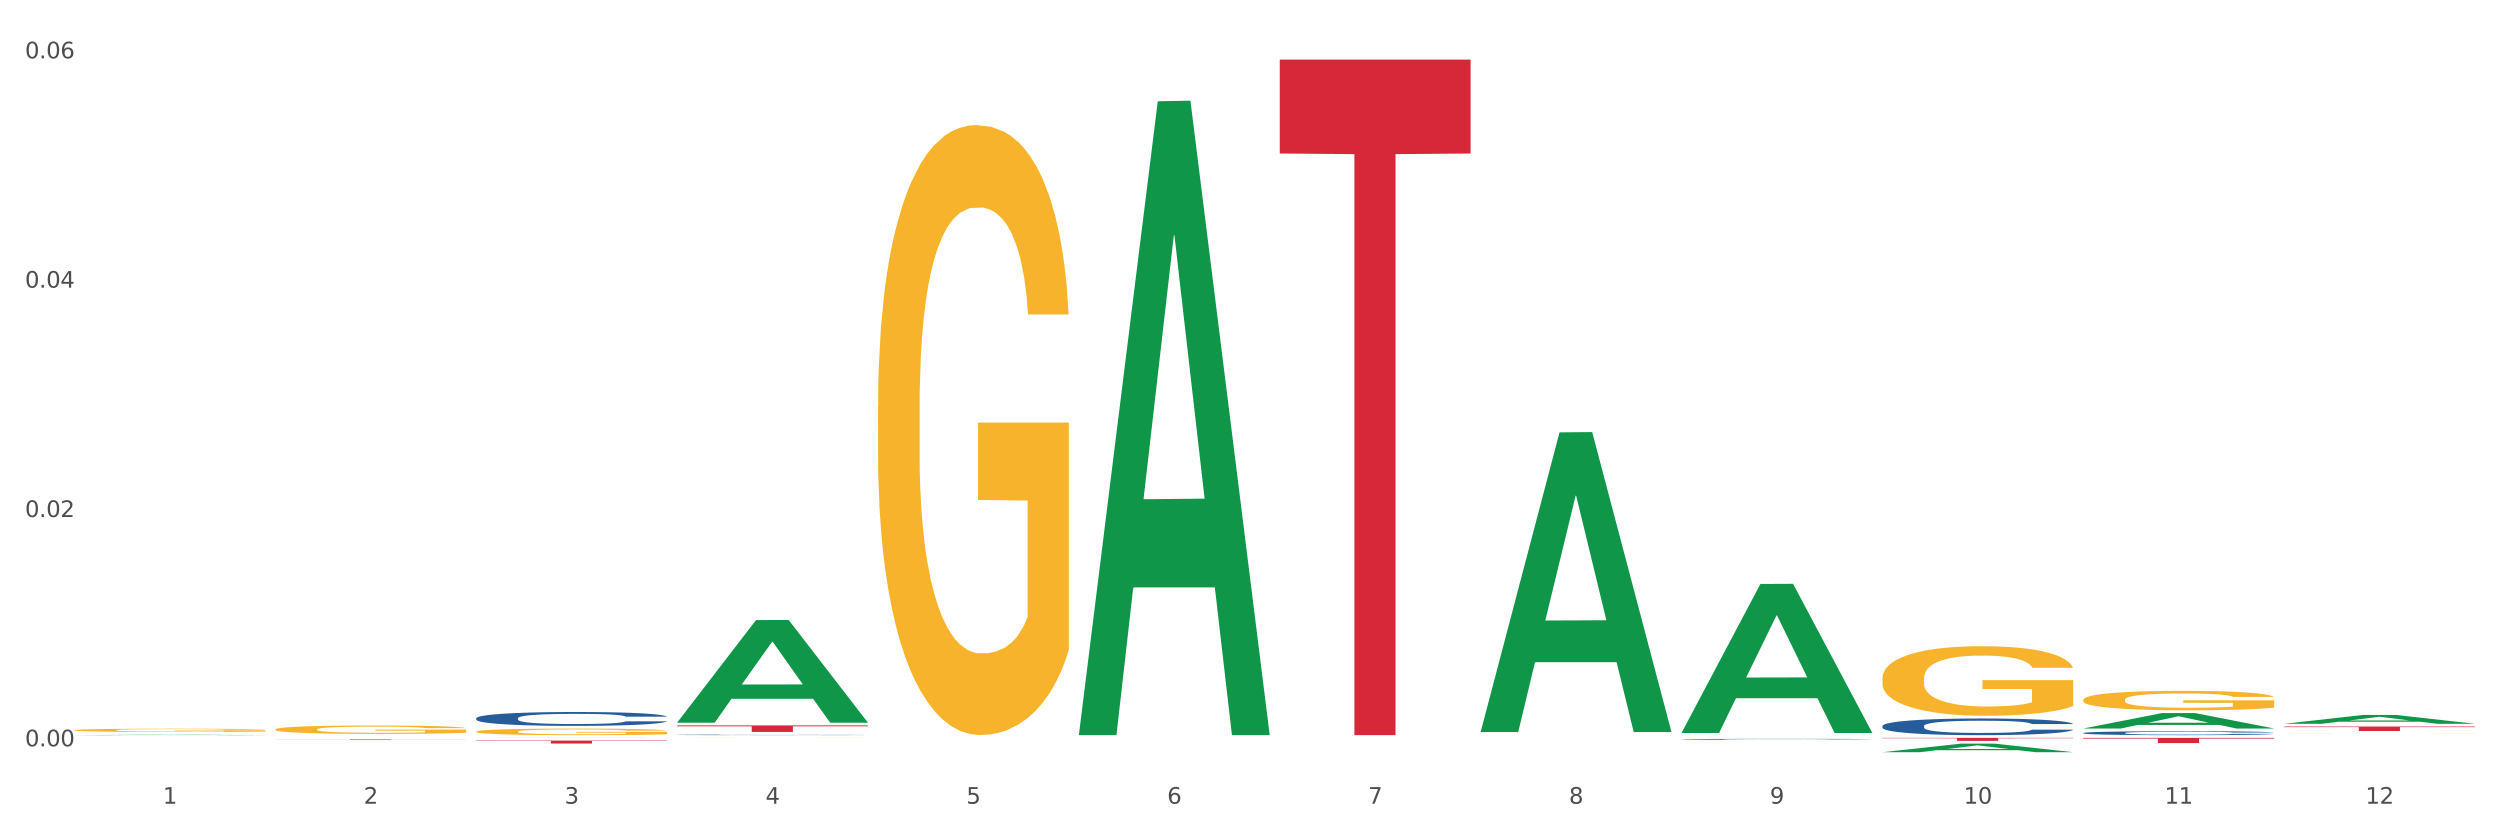 <?xml version="1.0" encoding="utf-8" standalone="no"?>
<!DOCTYPE svg PUBLIC "-//W3C//DTD SVG 1.1//EN"
  "http://www.w3.org/Graphics/SVG/1.1/DTD/svg11.dtd">
<svg xmlns:xlink="http://www.w3.org/1999/xlink" width="1080pt" height="360pt" viewBox="0 0 1080 360" xmlns="http://www.w3.org/2000/svg" version="1.1">
 <rect x="0" y="0" width="1080" height="360" fill="#333333" stroke="none"/>
 <defs>
  <style type="text/css">*{stroke-linejoin: round; stroke-linecap: butt}</style>
 </defs>
 <g id="figure_1">
  <g id="patch_1">
   <path d="M 0 360 
L 1080 360 
L 1080 0 
L 0 0 
z
" style="fill: #ffffff; stroke: #ffffff; stroke-linejoin: miter"/>
  </g>
  <g id="axes_1">
   <g id="matplotlib.axis_1">
    <g id="xtick_1">
     <g id="text_1">
      <!-- 1 -->
      <g style="fill: #4d4d4d" transform="translate(70.342 347.204) scale(0.096 -0.096)">
       <defs>
        <path id="DejaVuSans-31" d="M 794 531 
L 1825 531 
L 1825 4091 
L 703 3866 
L 703 4441 
L 1819 4666 
L 2450 4666 
L 2450 531 
L 3481 531 
L 3481 0 
L 794 0 
L 794 531 
z
" transform="scale(0.016)"/>
       </defs>
       <use xlink:href="#DejaVuSans-31"/>
      </g>
     </g>
    </g>
    <g id="xtick_2">
     <g id="text_2">
      <!-- 2 -->
      <g style="fill: #4d4d4d" transform="translate(157.122 347.204) scale(0.096 -0.096)">
       <defs>
        <path id="DejaVuSans-32" d="M 1228 531 
L 3431 531 
L 3431 0 
L 469 0 
L 469 531 
Q 828 903 1448 1529 
Q 2069 2156 2228 2338 
Q 2531 2678 2651 2914 
Q 2772 3150 2772 3378 
Q 2772 3750 2511 3984 
Q 2250 4219 1831 4219 
Q 1534 4219 1204 4116 
Q 875 4013 500 3803 
L 500 4441 
Q 881 4594 1212 4672 
Q 1544 4750 1819 4750 
Q 2544 4750 2975 4387 
Q 3406 4025 3406 3419 
Q 3406 3131 3298 2873 
Q 3191 2616 2906 2266 
Q 2828 2175 2409 1742 
Q 1991 1309 1228 531 
z
" transform="scale(0.016)"/>
       </defs>
       <use xlink:href="#DejaVuSans-32"/>
      </g>
     </g>
    </g>
    <g id="xtick_3">
     <g id="text_3">
      <!-- 3 -->
      <g style="fill: #4d4d4d" transform="translate(243.902 347.204) scale(0.096 -0.096)">
       <defs>
        <path id="DejaVuSans-33" d="M 2597 2516 
Q 3050 2419 3304 2112 
Q 3559 1806 3559 1356 
Q 3559 666 3084 287 
Q 2609 -91 1734 -91 
Q 1441 -91 1130 -33 
Q 819 25 488 141 
L 488 750 
Q 750 597 1062 519 
Q 1375 441 1716 441 
Q 2309 441 2620 675 
Q 2931 909 2931 1356 
Q 2931 1769 2642 2001 
Q 2353 2234 1838 2234 
L 1294 2234 
L 1294 2753 
L 1863 2753 
Q 2328 2753 2575 2939 
Q 2822 3125 2822 3475 
Q 2822 3834 2567 4026 
Q 2313 4219 1838 4219 
Q 1578 4219 1281 4162 
Q 984 4106 628 3988 
L 628 4550 
Q 988 4650 1302 4700 
Q 1616 4750 1894 4750 
Q 2613 4750 3031 4423 
Q 3450 4097 3450 3541 
Q 3450 3153 3228 2886 
Q 3006 2619 2597 2516 
z
" transform="scale(0.016)"/>
       </defs>
       <use xlink:href="#DejaVuSans-33"/>
      </g>
     </g>
    </g>
    <g id="xtick_4">
     <g id="text_4">
      <!-- 4 -->
      <g style="fill: #4d4d4d" transform="translate(330.683 347.204) scale(0.096 -0.096)">
       <defs>
        <path id="DejaVuSans-34" d="M 2419 4116 
L 825 1625 
L 2419 1625 
L 2419 4116 
z
M 2253 4666 
L 3047 4666 
L 3047 1625 
L 3713 1625 
L 3713 1100 
L 3047 1100 
L 3047 0 
L 2419 0 
L 2419 1100 
L 313 1100 
L 313 1709 
L 2253 4666 
z
" transform="scale(0.016)"/>
       </defs>
       <use xlink:href="#DejaVuSans-34"/>
      </g>
     </g>
    </g>
    <g id="xtick_5">
     <g id="text_5">
      <!-- 5 -->
      <g style="fill: #4d4d4d" transform="translate(417.463 347.204) scale(0.096 -0.096)">
       <defs>
        <path id="DejaVuSans-35" d="M 691 4666 
L 3169 4666 
L 3169 4134 
L 1269 4134 
L 1269 2991 
Q 1406 3038 1543 3061 
Q 1681 3084 1819 3084 
Q 2600 3084 3056 2656 
Q 3513 2228 3513 1497 
Q 3513 744 3044 326 
Q 2575 -91 1722 -91 
Q 1428 -91 1123 -41 
Q 819 9 494 109 
L 494 744 
Q 775 591 1075 516 
Q 1375 441 1709 441 
Q 2250 441 2565 725 
Q 2881 1009 2881 1497 
Q 2881 1984 2565 2268 
Q 2250 2553 1709 2553 
Q 1456 2553 1204 2497 
Q 953 2441 691 2322 
L 691 4666 
z
" transform="scale(0.016)"/>
       </defs>
       <use xlink:href="#DejaVuSans-35"/>
      </g>
     </g>
    </g>
    <g id="xtick_6">
     <g id="text_6">
      <!-- 6 -->
      <g style="fill: #4d4d4d" transform="translate(504.243 347.204) scale(0.096 -0.096)">
       <defs>
        <path id="DejaVuSans-36" d="M 2113 2584 
Q 1688 2584 1439 2293 
Q 1191 2003 1191 1497 
Q 1191 994 1439 701 
Q 1688 409 2113 409 
Q 2538 409 2786 701 
Q 3034 994 3034 1497 
Q 3034 2003 2786 2293 
Q 2538 2584 2113 2584 
z
M 3366 4563 
L 3366 3988 
Q 3128 4100 2886 4159 
Q 2644 4219 2406 4219 
Q 1781 4219 1451 3797 
Q 1122 3375 1075 2522 
Q 1259 2794 1537 2939 
Q 1816 3084 2150 3084 
Q 2853 3084 3261 2657 
Q 3669 2231 3669 1497 
Q 3669 778 3244 343 
Q 2819 -91 2113 -91 
Q 1303 -91 875 529 
Q 447 1150 447 2328 
Q 447 3434 972 4092 
Q 1497 4750 2381 4750 
Q 2619 4750 2861 4703 
Q 3103 4656 3366 4563 
z
" transform="scale(0.016)"/>
       </defs>
       <use xlink:href="#DejaVuSans-36"/>
      </g>
     </g>
    </g>
    <g id="xtick_7">
     <g id="text_7">
      <!-- 7 -->
      <g style="fill: #4d4d4d" transform="translate(591.024 347.204) scale(0.096 -0.096)">
       <defs>
        <path id="DejaVuSans-37" d="M 525 4666 
L 3525 4666 
L 3525 4397 
L 1831 0 
L 1172 0 
L 2766 4134 
L 525 4134 
L 525 4666 
z
" transform="scale(0.016)"/>
       </defs>
       <use xlink:href="#DejaVuSans-37"/>
      </g>
     </g>
    </g>
    <g id="xtick_8">
     <g id="text_8">
      <!-- 8 -->
      <g style="fill: #4d4d4d" transform="translate(677.804 347.204) scale(0.096 -0.096)">
       <defs>
        <path id="DejaVuSans-38" d="M 2034 2216 
Q 1584 2216 1326 1975 
Q 1069 1734 1069 1313 
Q 1069 891 1326 650 
Q 1584 409 2034 409 
Q 2484 409 2743 651 
Q 3003 894 3003 1313 
Q 3003 1734 2745 1975 
Q 2488 2216 2034 2216 
z
M 1403 2484 
Q 997 2584 770 2862 
Q 544 3141 544 3541 
Q 544 4100 942 4425 
Q 1341 4750 2034 4750 
Q 2731 4750 3128 4425 
Q 3525 4100 3525 3541 
Q 3525 3141 3298 2862 
Q 3072 2584 2669 2484 
Q 3125 2378 3379 2068 
Q 3634 1759 3634 1313 
Q 3634 634 3220 271 
Q 2806 -91 2034 -91 
Q 1263 -91 848 271 
Q 434 634 434 1313 
Q 434 1759 690 2068 
Q 947 2378 1403 2484 
z
M 1172 3481 
Q 1172 3119 1398 2916 
Q 1625 2713 2034 2713 
Q 2441 2713 2670 2916 
Q 2900 3119 2900 3481 
Q 2900 3844 2670 4047 
Q 2441 4250 2034 4250 
Q 1625 4250 1398 4047 
Q 1172 3844 1172 3481 
z
" transform="scale(0.016)"/>
       </defs>
       <use xlink:href="#DejaVuSans-38"/>
      </g>
     </g>
    </g>
    <g id="xtick_9">
     <g id="text_9">
      <!-- 9 -->
      <g style="fill: #4d4d4d" transform="translate(764.584 347.204) scale(0.096 -0.096)">
       <defs>
        <path id="DejaVuSans-39" d="M 703 97 
L 703 672 
Q 941 559 1184 500 
Q 1428 441 1663 441 
Q 2288 441 2617 861 
Q 2947 1281 2994 2138 
Q 2813 1869 2534 1725 
Q 2256 1581 1919 1581 
Q 1219 1581 811 2004 
Q 403 2428 403 3163 
Q 403 3881 828 4315 
Q 1253 4750 1959 4750 
Q 2769 4750 3195 4129 
Q 3622 3509 3622 2328 
Q 3622 1225 3098 567 
Q 2575 -91 1691 -91 
Q 1453 -91 1209 -44 
Q 966 3 703 97 
z
M 1959 2075 
Q 2384 2075 2632 2365 
Q 2881 2656 2881 3163 
Q 2881 3666 2632 3958 
Q 2384 4250 1959 4250 
Q 1534 4250 1286 3958 
Q 1038 3666 1038 3163 
Q 1038 2656 1286 2365 
Q 1534 2075 1959 2075 
z
" transform="scale(0.016)"/>
       </defs>
       <use xlink:href="#DejaVuSans-39"/>
      </g>
     </g>
    </g>
    <g id="xtick_10">
     <g id="text_10">
      <!-- 10 -->
      <g style="fill: #4d4d4d" transform="translate(848.311 347.204) scale(0.096 -0.096)">
       <defs>
        <path id="DejaVuSans-30" d="M 2034 4250 
Q 1547 4250 1301 3770 
Q 1056 3291 1056 2328 
Q 1056 1369 1301 889 
Q 1547 409 2034 409 
Q 2525 409 2770 889 
Q 3016 1369 3016 2328 
Q 3016 3291 2770 3770 
Q 2525 4250 2034 4250 
z
M 2034 4750 
Q 2819 4750 3233 4129 
Q 3647 3509 3647 2328 
Q 3647 1150 3233 529 
Q 2819 -91 2034 -91 
Q 1250 -91 836 529 
Q 422 1150 422 2328 
Q 422 3509 836 4129 
Q 1250 4750 2034 4750 
z
" transform="scale(0.016)"/>
       </defs>
       <use xlink:href="#DejaVuSans-31"/>
       <use xlink:href="#DejaVuSans-30" transform="translate(63.623 0)"/>
      </g>
     </g>
    </g>
    <g id="xtick_11">
     <g id="text_11">
      <!-- 11 -->
      <g style="fill: #4d4d4d" transform="translate(935.091 347.204) scale(0.096 -0.096)">
       <use xlink:href="#DejaVuSans-31"/>
       <use xlink:href="#DejaVuSans-31" transform="translate(63.623 0)"/>
      </g>
     </g>
    </g>
    <g id="xtick_12">
     <g id="text_12">
      <!-- 12 -->
      <g style="fill: #4d4d4d" transform="translate(1021.871 347.204) scale(0.096 -0.096)">
       <use xlink:href="#DejaVuSans-31"/>
       <use xlink:href="#DejaVuSans-32" transform="translate(63.623 0)"/>
      </g>
     </g>
    </g>
    <g id="xtick_13"/>
    <g id="xtick_14"/>
    <g id="xtick_15"/>
    <g id="xtick_16"/>
    <g id="xtick_17"/>
    <g id="xtick_18"/>
    <g id="xtick_19"/>
    <g id="xtick_20"/>
    <g id="xtick_21"/>
    <g id="xtick_22"/>
    <g id="xtick_23"/>
   </g>
   <g id="matplotlib.axis_2">
    <g id="ytick_1">
     <g id="text_13">
      <!-- 0.00 -->
      <g style="fill: #4d4d4d" transform="translate(10.8 322.413) scale(0.096 -0.096)">
       <defs>
        <path id="DejaVuSans-2e" d="M 684 794 
L 1344 794 
L 1344 0 
L 684 0 
L 684 794 
z
" transform="scale(0.016)"/>
       </defs>
       <use xlink:href="#DejaVuSans-30"/>
       <use xlink:href="#DejaVuSans-2e" transform="translate(63.623 0)"/>
       <use xlink:href="#DejaVuSans-30" transform="translate(95.41 0)"/>
       <use xlink:href="#DejaVuSans-30" transform="translate(159.033 0)"/>
      </g>
     </g>
    </g>
    <g id="ytick_2">
     <g id="text_14">
      <!-- 0.02 -->
      <g style="fill: #4d4d4d" transform="translate(10.8 223.343) scale(0.096 -0.096)">
       <use xlink:href="#DejaVuSans-30"/>
       <use xlink:href="#DejaVuSans-2e" transform="translate(63.623 0)"/>
       <use xlink:href="#DejaVuSans-30" transform="translate(95.41 0)"/>
       <use xlink:href="#DejaVuSans-32" transform="translate(159.033 0)"/>
      </g>
     </g>
    </g>
    <g id="ytick_3">
     <g id="text_15">
      <!-- 0.04 -->
      <g style="fill: #4d4d4d" transform="translate(10.8 124.273) scale(0.096 -0.096)">
       <use xlink:href="#DejaVuSans-30"/>
       <use xlink:href="#DejaVuSans-2e" transform="translate(63.623 0)"/>
       <use xlink:href="#DejaVuSans-30" transform="translate(95.41 0)"/>
       <use xlink:href="#DejaVuSans-34" transform="translate(159.033 0)"/>
      </g>
     </g>
    </g>
    <g id="ytick_4">
     <g id="text_16">
      <!-- 0.06 -->
      <g style="fill: #4d4d4d" transform="translate(10.8 25.204) scale(0.096 -0.096)">
       <use xlink:href="#DejaVuSans-30"/>
       <use xlink:href="#DejaVuSans-2e" transform="translate(63.623 0)"/>
       <use xlink:href="#DejaVuSans-30" transform="translate(95.41 0)"/>
       <use xlink:href="#DejaVuSans-36" transform="translate(159.033 0)"/>
      </g>
     </g>
    </g>
    <g id="ytick_5"/>
    <g id="ytick_6"/>
    <g id="ytick_7"/>
   </g>
   <g id="PolyCollection_1">
    <path d="M 32.175 317.593 
L 32.26 317.593 
L 66.256 317.386 
L 80.365 317.386 
L 114.616 317.593 
L 98.298 317.593 
L 90.904 317.545 
L 55.803 317.545 
L 55.548 317.546 
L 48.408 317.593 
L 32.175 317.593 
L 32.175 317.593 
L 60.222 317.516 
L 86.484 317.516 
L 73.481 317.43 
L 73.311 317.43 
L 73.141 317.43 
L 60.137 317.516 
L 60.222 317.516 
L 32.175 317.593 
z
" clip-path="url(#pd9de77adf0)" style="fill: #109648"/>
    <path d="M 205.736 318.776 
L 205.821 318.776 
L 239.817 318.765 
L 253.926 318.765 
L 288.177 318.776 
L 271.859 318.776 
L 264.464 318.773 
L 229.363 318.773 
L 229.108 318.773 
L 221.969 318.776 
L 205.736 318.776 
L 205.736 318.776 
L 233.783 318.772 
L 260.045 318.772 
L 247.041 318.768 
L 246.871 318.768 
L 246.701 318.768 
L 233.698 318.772 
L 233.783 318.772 
L 205.736 318.776 
z
" clip-path="url(#pd9de77adf0)" style="fill: #109648"/>
    <path d="M 292.516 312.126 
L 292.601 312.084 
L 326.597 267.868 
L 340.706 267.826 
L 374.957 312.209 
L 358.639 312.209 
L 351.245 301.874 
L 316.144 301.874 
L 315.889 302.041 
L 308.749 312.209 
L 292.516 312.209 
L 292.516 312.126 
L 320.563 295.706 
L 346.825 295.665 
L 333.822 277.286 
L 333.652 277.203 
L 333.482 277.328 
L 320.478 295.665 
L 320.563 295.706 
L 292.516 312.126 
z
" clip-path="url(#pd9de77adf0)" style="fill: #109648"/>
    <path d="M 466.077 317.072 
L 466.162 316.814 
L 500.158 43.747 
L 514.267 43.49 
L 548.518 317.587 
L 532.2 317.587 
L 524.805 253.759 
L 489.704 253.759 
L 489.449 254.789 
L 482.31 317.587 
L 466.077 317.587 
L 466.077 317.072 
L 494.124 215.669 
L 520.386 215.411 
L 507.382 101.912 
L 507.212 101.397 
L 507.042 102.17 
L 494.039 215.411 
L 494.124 215.669 
L 466.077 317.072 
z
" clip-path="url(#pd9de77adf0)" style="fill: #109648"/>
    <path d="M 639.637 316.005 
L 639.722 315.883 
L 673.719 186.778 
L 687.827 186.656 
L 722.079 316.248 
L 705.76 316.248 
L 698.366 286.071 
L 663.265 286.071 
L 663.01 286.558 
L 655.871 316.248 
L 639.637 316.248 
L 639.637 316.005 
L 667.684 268.062 
L 693.947 267.94 
L 680.943 214.278 
L 680.773 214.035 
L 680.603 214.4 
L 667.599 267.94 
L 667.684 268.062 
L 639.637 316.005 
z
" clip-path="url(#pd9de77adf0)" style="fill: #109648"/>
    <path d="M 726.418 316.534 
L 726.503 316.474 
L 760.499 252.269 
L 774.608 252.209 
L 808.859 316.655 
L 792.541 316.655 
L 785.146 301.648 
L 750.045 301.648 
L 749.79 301.89 
L 742.651 316.655 
L 726.418 316.655 
L 726.418 316.534 
L 754.465 292.692 
L 780.727 292.632 
L 767.723 265.945 
L 767.553 265.824 
L 767.383 266.006 
L 754.38 292.632 
L 754.465 292.692 
L 726.418 316.534 
z
" clip-path="url(#pd9de77adf0)" style="fill: #109648"/>
    <path d="M 899.978 314.7 
L 900.063 314.694 
L 934.06 308.037 
L 948.168 308.031 
L 982.42 314.712 
L 966.101 314.712 
L 958.707 313.157 
L 923.606 313.157 
L 923.351 313.182 
L 916.212 314.712 
L 899.978 314.712 
L 899.978 314.7 
L 928.025 312.228 
L 954.288 312.222 
L 941.284 309.455 
L 941.114 309.442 
L 940.944 309.461 
L 927.94 312.222 
L 928.025 312.228 
L 899.978 314.7 
z
" clip-path="url(#pd9de77adf0)" style="fill: #109648"/>
    <path d="M 986.759 313.852 
L 1069.2 313.852 
L 1069.2 314.122 
L 1036.77 314.124 
L 1036.77 315.795 
L 1018.993 315.795 
L 1018.993 314.124 
L 986.759 314.122 
L 986.759 313.854 
L 986.759 313.852 
z
" clip-path="url(#pd9de77adf0)" style="fill: #d62839"/>
    <path d="M 986.759 312.673 
L 986.844 312.67 
L 1020.84 308.852 
L 1034.949 308.849 
L 1069.2 312.68 
L 1052.882 312.68 
L 1045.487 311.788 
L 1010.386 311.788 
L 1010.131 311.802 
L 1002.992 312.68 
L 986.759 312.68 
L 986.759 312.673 
L 1014.806 311.256 
L 1041.068 311.252 
L 1028.064 309.665 
L 1027.894 309.658 
L 1027.724 309.669 
L 1014.721 311.252 
L 1014.806 311.256 
L 986.759 312.673 
z
" clip-path="url(#pd9de77adf0)" style="fill: #109648"/>
    <path d="M 813.198 318.765 
L 895.639 318.765 
L 895.639 318.944 
L 863.21 318.946 
L 863.21 320.053 
L 845.432 320.053 
L 845.432 318.946 
L 813.198 318.944 
L 813.198 318.767 
L 813.198 318.765 
z
" clip-path="url(#pd9de77adf0)" style="fill: #d62839"/>
    <path d="M 899.978 318.765 
L 982.42 318.765 
L 982.42 319.077 
L 949.99 319.079 
L 949.99 321.01 
L 932.213 321.01 
L 932.213 319.079 
L 899.978 319.077 
L 899.978 318.768 
L 899.978 318.765 
z
" clip-path="url(#pd9de77adf0)" style="fill: #d62839"/>
    <path d="M 813.198 324.943 
L 813.283 324.939 
L 847.279 321.229 
L 861.388 321.225 
L 895.639 324.95 
L 879.321 324.95 
L 871.927 324.082 
L 836.826 324.082 
L 836.571 324.096 
L 829.431 324.95 
L 813.198 324.95 
L 813.198 324.943 
L 841.245 323.565 
L 867.507 323.561 
L 854.504 322.019 
L 854.334 322.012 
L 854.164 322.023 
L 841.16 323.561 
L 841.245 323.565 
L 813.198 324.943 
z
" clip-path="url(#pd9de77adf0)" style="fill: #109648"/>
    <path d="M 986.759 317 
L 986.856 317 
L 986.856 316.997 
L 987.051 316.995 
L 988.024 316.99 
L 989.484 316.986 
L 990.555 316.984 
L 991.625 316.982 
L 992.891 316.981 
L 994.448 316.979 
L 997.271 316.976 
L 999.023 316.975 
L 1001.164 316.973 
L 1005.057 316.971 
L 1007.88 316.97 
L 1010.8 316.969 
L 1015.569 316.968 
L 1018.684 316.968 
L 1021.993 316.967 
L 1025.984 316.967 
L 1029.001 316.967 
L 1035.62 316.967 
L 1041.265 316.968 
L 1043.991 316.968 
L 1047.495 316.969 
L 1049.344 316.969 
L 1052.361 316.97 
L 1055.476 316.972 
L 1057.617 316.973 
L 1060.829 316.975 
L 1063.263 316.977 
L 1065.501 316.98 
L 1066.669 316.982 
L 1067.545 316.984 
L 1068.324 316.986 
L 1069.103 316.989 
L 1051.583 316.989 
L 1050.901 316.987 
L 1049.831 316.984 
L 1048.273 316.982 
L 1046.911 316.981 
L 1044.575 316.979 
L 1042.433 316.978 
L 1040.195 316.978 
L 1037.469 316.977 
L 1035.328 316.977 
L 1032.311 316.976 
L 1026.373 316.977 
L 1022.383 316.977 
L 1019.657 316.978 
L 1017.905 316.978 
L 1016.348 316.979 
L 1014.596 316.98 
L 1012.552 316.981 
L 1011.092 316.982 
L 1009.632 316.984 
L 1008.464 316.986 
L 1007.393 316.987 
L 1006.517 316.989 
L 1005.836 316.991 
L 1005.252 316.994 
L 1004.765 316.998 
L 1004.765 317.007 
L 1004.96 317.009 
L 1005.447 317.011 
L 1006.031 317.013 
L 1007.004 317.016 
L 1007.88 317.017 
L 1009.535 317.02 
L 1011.384 317.022 
L 1012.844 317.023 
L 1014.304 317.024 
L 1016.835 317.025 
L 1019.657 317.026 
L 1022.091 317.027 
L 1025.4 317.028 
L 1027.639 317.028 
L 1029.585 317.028 
L 1034.355 317.028 
L 1037.761 317.028 
L 1041.557 317.028 
L 1044.477 317.027 
L 1046.911 317.026 
L 1049.636 317.025 
L 1051.388 317.024 
L 1051.388 317.01 
L 1029.975 317.01 
L 1029.975 317.001 
L 1069.2 317.001 
L 1069.2 317.028 
L 1067.545 317.029 
L 1065.696 317.03 
L 1063.749 317.031 
L 1060.829 317.033 
L 1057.325 317.034 
L 1054.211 317.035 
L 1050.901 317.036 
L 1047.008 317.037 
L 1041.947 317.037 
L 1038.832 317.037 
L 1034.939 317.038 
L 1030.364 317.038 
L 1026.373 317.038 
L 1022.48 317.037 
L 1018.392 317.037 
L 1014.401 317.036 
L 1011.384 317.035 
L 1008.367 317.034 
L 1005.155 317.033 
L 1002.624 317.031 
L 1000.677 317.03 
L 998.536 317.029 
L 996.2 317.027 
L 994.448 317.025 
L 992.891 317.023 
L 991.236 317.021 
L 990.068 317.019 
L 988.9 317.016 
L 988.219 317.014 
L 987.44 317.011 
L 986.856 317.007 
L 986.759 317 
z
" clip-path="url(#pd9de77adf0)" style="fill: #f7b32b"/>
    <path d="M 899.978 302.34 
L 900.076 302.332 
L 900.076 302.056 
L 900.27 301.818 
L 901.244 301.243 
L 902.704 300.767 
L 903.774 300.514 
L 904.845 300.307 
L 906.11 300.1 
L 907.668 299.885 
L 910.49 299.57 
L 912.242 299.409 
L 914.384 299.24 
L 918.277 298.995 
L 921.1 298.857 
L 924.02 298.742 
L 928.789 298.604 
L 931.904 298.542 
L 935.213 298.496 
L 939.204 298.465 
L 942.221 298.458 
L 948.84 298.481 
L 954.485 298.55 
L 957.21 298.604 
L 960.714 298.696 
L 962.564 298.757 
L 965.581 298.88 
L 968.696 299.041 
L 970.837 299.179 
L 974.049 299.44 
L 976.482 299.701 
L 978.721 300.023 
L 979.889 300.245 
L 980.765 300.453 
L 981.544 300.69 
L 982.322 301.066 
L 964.802 301.066 
L 964.121 300.798 
L 963.05 300.545 
L 961.493 300.299 
L 960.13 300.146 
L 957.794 299.954 
L 955.653 299.831 
L 953.414 299.739 
L 950.689 299.662 
L 948.548 299.624 
L 945.53 299.593 
L 939.593 299.601 
L 935.602 299.662 
L 932.877 299.739 
L 931.125 299.808 
L 929.568 299.885 
L 927.816 299.992 
L 925.772 300.153 
L 924.312 300.299 
L 922.852 300.483 
L 921.684 300.667 
L 920.613 300.882 
L 919.737 301.112 
L 919.056 301.35 
L 918.472 301.642 
L 917.985 302.125 
L 917.985 303.176 
L 918.18 303.414 
L 918.666 303.729 
L 919.25 303.966 
L 920.224 304.25 
L 921.1 304.442 
L 922.754 304.718 
L 924.604 304.948 
L 926.064 305.094 
L 927.524 305.217 
L 930.054 305.386 
L 932.877 305.524 
L 935.31 305.608 
L 938.62 305.685 
L 940.858 305.716 
L 942.805 305.731 
L 947.574 305.731 
L 950.981 305.708 
L 954.777 305.654 
L 957.697 305.585 
L 960.13 305.501 
L 962.856 305.363 
L 964.608 305.232 
L 964.608 303.629 
L 943.194 303.621 
L 943.194 302.555 
L 982.42 302.555 
L 982.42 305.685 
L 980.765 305.846 
L 978.916 305.992 
L 976.969 306.122 
L 974.049 306.283 
L 970.545 306.437 
L 967.43 306.544 
L 964.121 306.636 
L 960.228 306.721 
L 955.166 306.797 
L 952.052 306.828 
L 948.158 306.851 
L 943.584 306.859 
L 939.593 306.843 
L 935.7 306.805 
L 931.612 306.736 
L 927.621 306.636 
L 924.604 306.536 
L 921.586 306.414 
L 918.374 306.253 
L 915.844 306.099 
L 913.897 305.961 
L 911.756 305.785 
L 909.42 305.554 
L 907.668 305.347 
L 906.11 305.133 
L 904.456 304.856 
L 903.288 304.618 
L 902.12 304.319 
L 901.438 304.097 
L 900.66 303.752 
L 900.076 303.268 
L 899.978 302.34 
z
" clip-path="url(#pd9de77adf0)" style="fill: #f7b32b"/>
    <path d="M 32.175 315.452 
L 32.272 315.451 
L 32.272 315.404 
L 32.467 315.364 
L 33.44 315.267 
L 34.9 315.187 
L 35.971 315.144 
L 37.042 315.109 
L 38.307 315.074 
L 39.864 315.038 
L 42.687 314.985 
L 44.439 314.958 
L 46.58 314.929 
L 50.474 314.888 
L 53.296 314.864 
L 56.216 314.845 
L 60.986 314.822 
L 64.1 314.811 
L 67.41 314.804 
L 71.4 314.798 
L 74.418 314.797 
L 81.036 314.801 
L 86.682 314.813 
L 89.407 314.822 
L 92.911 314.837 
L 94.76 314.848 
L 97.778 314.868 
L 100.892 314.895 
L 103.034 314.919 
L 106.246 314.963 
L 108.679 315.007 
L 110.918 315.061 
L 112.086 315.099 
L 112.962 315.134 
L 113.74 315.174 
L 114.519 315.237 
L 96.999 315.237 
L 96.318 315.192 
L 95.247 315.149 
L 93.69 315.108 
L 92.327 315.082 
L 89.991 315.049 
L 87.85 315.029 
L 85.611 315.013 
L 82.886 315 
L 80.744 314.994 
L 77.727 314.989 
L 71.79 314.99 
L 67.799 315 
L 65.074 315.013 
L 63.322 315.025 
L 61.764 315.038 
L 60.012 315.056 
L 57.968 315.083 
L 56.508 315.108 
L 55.048 315.139 
L 53.88 315.17 
L 52.81 315.206 
L 51.934 315.245 
L 51.252 315.285 
L 50.668 315.334 
L 50.182 315.416 
L 50.182 315.593 
L 50.376 315.633 
L 50.863 315.686 
L 51.447 315.726 
L 52.42 315.774 
L 53.296 315.806 
L 54.951 315.853 
L 56.8 315.892 
L 58.26 315.916 
L 59.72 315.937 
L 62.251 315.966 
L 65.074 315.989 
L 67.507 316.003 
L 70.816 316.016 
L 73.055 316.021 
L 75.002 316.024 
L 79.771 316.024 
L 83.178 316.02 
L 86.974 316.011 
L 89.894 315.999 
L 92.327 315.985 
L 95.052 315.962 
L 96.804 315.94 
L 96.804 315.669 
L 75.391 315.668 
L 75.391 315.488 
L 114.616 315.488 
L 114.616 316.016 
L 112.962 316.043 
L 111.112 316.068 
L 109.166 316.09 
L 106.246 316.117 
L 102.742 316.143 
L 99.627 316.161 
L 96.318 316.177 
L 92.424 316.191 
L 87.363 316.204 
L 84.248 316.209 
L 80.355 316.213 
L 75.78 316.214 
L 71.79 316.211 
L 67.896 316.205 
L 63.808 316.193 
L 59.818 316.177 
L 56.8 316.16 
L 53.783 316.139 
L 50.571 316.112 
L 48.04 316.086 
L 46.094 316.063 
L 43.952 316.033 
L 41.616 315.994 
L 39.864 315.959 
L 38.307 315.923 
L 36.652 315.876 
L 35.484 315.836 
L 34.316 315.786 
L 33.635 315.748 
L 32.856 315.69 
L 32.272 315.608 
L 32.175 315.452 
z
" clip-path="url(#pd9de77adf0)" style="fill: #f7b32b"/>
    <path d="M 118.955 315.099 
L 119.053 315.096 
L 119.053 314.977 
L 119.247 314.874 
L 120.221 314.626 
L 121.681 314.42 
L 122.751 314.311 
L 123.822 314.222 
L 125.087 314.132 
L 126.645 314.04 
L 129.467 313.904 
L 131.219 313.834 
L 133.361 313.762 
L 137.254 313.656 
L 140.077 313.596 
L 142.997 313.546 
L 147.766 313.487 
L 150.881 313.46 
L 154.19 313.44 
L 158.181 313.427 
L 161.198 313.424 
L 167.817 313.434 
L 173.462 313.464 
L 176.187 313.487 
L 179.691 313.527 
L 181.541 313.553 
L 184.558 313.606 
L 187.673 313.676 
L 189.814 313.735 
L 193.026 313.848 
L 195.459 313.96 
L 197.698 314.099 
L 198.866 314.195 
L 199.742 314.285 
L 200.521 314.387 
L 201.299 314.55 
L 183.779 314.55 
L 183.098 314.434 
L 182.027 314.324 
L 180.47 314.219 
L 179.107 314.152 
L 176.771 314.07 
L 174.63 314.017 
L 172.391 313.977 
L 169.666 313.944 
L 167.525 313.927 
L 164.507 313.914 
L 158.57 313.917 
L 154.579 313.944 
L 151.854 313.977 
L 150.102 314.007 
L 148.545 314.04 
L 146.793 314.086 
L 144.749 314.156 
L 143.289 314.219 
L 141.829 314.298 
L 140.661 314.377 
L 139.59 314.47 
L 138.714 314.569 
L 138.033 314.672 
L 137.449 314.798 
L 136.962 315.006 
L 136.962 315.46 
L 137.157 315.563 
L 137.643 315.698 
L 138.227 315.801 
L 139.201 315.924 
L 140.077 316.006 
L 141.731 316.126 
L 143.581 316.225 
L 145.041 316.288 
L 146.501 316.341 
L 149.031 316.414 
L 151.854 316.473 
L 154.287 316.51 
L 157.597 316.543 
L 159.835 316.556 
L 161.782 316.563 
L 166.551 316.563 
L 169.958 316.553 
L 173.754 316.529 
L 176.674 316.5 
L 179.107 316.463 
L 181.833 316.404 
L 183.585 316.347 
L 183.585 315.655 
L 162.171 315.652 
L 162.171 315.192 
L 201.397 315.192 
L 201.397 316.543 
L 199.742 316.612 
L 197.893 316.675 
L 195.946 316.731 
L 193.026 316.801 
L 189.522 316.867 
L 186.407 316.914 
L 183.098 316.953 
L 179.205 316.99 
L 174.143 317.023 
L 171.029 317.036 
L 167.135 317.046 
L 162.561 317.049 
L 158.57 317.043 
L 154.677 317.026 
L 150.589 316.996 
L 146.598 316.953 
L 143.581 316.91 
L 140.563 316.857 
L 137.351 316.788 
L 134.821 316.722 
L 132.874 316.662 
L 130.733 316.586 
L 128.397 316.486 
L 126.645 316.397 
L 125.087 316.304 
L 123.433 316.185 
L 122.265 316.083 
L 121.097 315.953 
L 120.415 315.857 
L 119.637 315.708 
L 119.053 315.5 
L 118.955 315.099 
z
" clip-path="url(#pd9de77adf0)" style="fill: #f7b32b"/>
    <path d="M 205.736 319.948 
L 288.177 319.948 
L 288.177 320.124 
L 255.747 320.126 
L 255.747 321.219 
L 237.97 321.219 
L 237.97 320.126 
L 205.736 320.124 
L 205.736 319.949 
L 205.736 319.948 
z
" clip-path="url(#pd9de77adf0)" style="fill: #d62839"/>
    <path d="M 726.418 319.364 
L 726.515 319.364 
L 726.515 319.354 
L 726.807 319.34 
L 727.879 319.315 
L 729.244 319.296 
L 731.582 319.273 
L 732.849 319.264 
L 734.506 319.254 
L 737.917 319.237 
L 741.815 319.222 
L 744.543 319.214 
L 746.589 319.209 
L 751.17 319.2 
L 753.801 319.196 
L 756.529 319.193 
L 758.868 319.191 
L 762.766 319.188 
L 765.884 319.187 
L 769.49 319.187 
L 772.511 319.187 
L 776.506 319.189 
L 782.353 319.193 
L 784.594 319.195 
L 787.615 319.2 
L 790.734 319.206 
L 793.267 319.211 
L 796.191 319.22 
L 799.212 319.231 
L 802.135 319.244 
L 804.181 319.257 
L 805.838 319.27 
L 807.3 319.286 
L 808.372 319.304 
L 808.859 319.319 
L 791.026 319.319 
L 790.539 319.306 
L 789.564 319.291 
L 788.59 319.281 
L 787.518 319.273 
L 785.861 319.264 
L 784.399 319.259 
L 781.963 319.252 
L 779.722 319.247 
L 777.87 319.245 
L 775.629 319.243 
L 770.854 319.241 
L 767.443 319.241 
L 765.3 319.241 
L 762.668 319.243 
L 760.427 319.246 
L 757.796 319.25 
L 755.75 319.255 
L 753.703 319.261 
L 752.534 319.265 
L 750.78 319.273 
L 749.61 319.28 
L 748.051 319.291 
L 747.174 319.299 
L 745.615 319.319 
L 744.933 319.334 
L 744.641 319.345 
L 744.446 319.357 
L 744.446 319.413 
L 745.03 319.438 
L 745.518 319.449 
L 746.297 319.461 
L 747.759 319.477 
L 749.903 319.493 
L 752.144 319.504 
L 753.996 319.511 
L 755.75 319.516 
L 757.504 319.52 
L 759.648 319.523 
L 761.402 319.525 
L 764.033 319.528 
L 767.151 319.529 
L 769.587 319.529 
L 774.557 319.527 
L 776.798 319.525 
L 778.942 319.523 
L 781.281 319.519 
L 783.133 319.514 
L 784.205 319.511 
L 785.959 319.504 
L 787.323 319.497 
L 788.492 319.489 
L 789.272 319.481 
L 790.149 319.471 
L 790.831 319.458 
L 791.026 319.452 
L 808.859 319.452 
L 808.469 319.465 
L 807.787 319.477 
L 806.423 319.494 
L 805.351 319.504 
L 803.694 319.516 
L 801.94 319.526 
L 799.504 319.537 
L 797.263 319.546 
L 794.924 319.553 
L 792.39 319.559 
L 787.81 319.568 
L 786.154 319.571 
L 782.645 319.575 
L 779.917 319.578 
L 775.921 319.58 
L 771.829 319.582 
L 767.541 319.582 
L 763.74 319.581 
L 759.55 319.579 
L 756.919 319.577 
L 753.996 319.574 
L 750.585 319.569 
L 747.369 319.563 
L 744.348 319.555 
L 741.522 319.547 
L 738.891 319.538 
L 735.48 319.522 
L 732.947 319.507 
L 731.095 319.493 
L 729.828 319.481 
L 728.562 319.466 
L 727.879 319.455 
L 726.807 319.43 
L 726.418 319.407 
L 726.418 319.364 
z
" clip-path="url(#pd9de77adf0)" style="fill: #255c99"/>
    <path d="M 899.978 316.652 
L 900.076 316.651 
L 900.076 316.607 
L 900.368 316.548 
L 901.44 316.439 
L 902.804 316.356 
L 905.143 316.259 
L 906.41 316.218 
L 908.067 316.173 
L 911.477 316.1 
L 915.375 316.037 
L 918.104 316.003 
L 920.15 315.981 
L 924.73 315.942 
L 927.361 315.925 
L 930.09 315.911 
L 932.429 315.902 
L 936.327 315.891 
L 939.445 315.886 
L 943.051 315.884 
L 946.071 315.886 
L 950.067 315.892 
L 955.914 315.911 
L 958.155 315.922 
L 961.176 315.941 
L 964.294 315.966 
L 966.828 315.991 
L 969.751 316.026 
L 972.772 316.073 
L 975.696 316.133 
L 977.742 316.187 
L 979.399 316.245 
L 980.86 316.315 
L 981.932 316.392 
L 982.42 316.456 
L 964.587 316.456 
L 964.099 316.398 
L 963.125 316.336 
L 962.15 316.293 
L 961.078 316.259 
L 959.422 316.22 
L 957.96 316.195 
L 955.524 316.165 
L 953.283 316.147 
L 951.431 316.136 
L 949.19 316.126 
L 944.415 316.117 
L 941.004 316.117 
L 938.86 316.12 
L 936.229 316.128 
L 933.988 316.139 
L 931.357 316.158 
L 929.31 316.178 
L 927.264 316.204 
L 926.095 316.223 
L 924.34 316.257 
L 923.171 316.286 
L 921.612 316.334 
L 920.735 316.368 
L 919.176 316.457 
L 918.494 316.523 
L 918.201 316.568 
L 918.006 316.618 
L 918.006 316.861 
L 918.591 316.971 
L 919.078 317.018 
L 919.858 317.071 
L 921.32 317.139 
L 923.463 317.206 
L 925.705 317.255 
L 927.556 317.284 
L 929.31 317.306 
L 931.064 317.323 
L 933.208 317.339 
L 934.962 317.348 
L 937.593 317.358 
L 940.712 317.362 
L 943.148 317.362 
L 948.118 317.355 
L 950.359 317.347 
L 952.503 317.336 
L 954.842 317.319 
L 956.693 317.3 
L 957.765 317.286 
L 959.519 317.256 
L 960.884 317.225 
L 962.053 317.189 
L 962.833 317.158 
L 963.71 317.111 
L 964.392 317.058 
L 964.587 317.03 
L 982.42 317.03 
L 982.03 317.086 
L 981.348 317.141 
L 979.983 317.214 
L 978.912 317.256 
L 977.255 317.308 
L 975.501 317.352 
L 973.065 317.4 
L 970.823 317.436 
L 968.485 317.467 
L 965.951 317.495 
L 961.371 317.534 
L 959.714 317.545 
L 956.206 317.564 
L 953.477 317.575 
L 949.482 317.586 
L 945.389 317.592 
L 941.102 317.593 
L 937.301 317.59 
L 933.111 317.581 
L 930.48 317.572 
L 927.556 317.558 
L 924.146 317.536 
L 920.93 317.509 
L 917.909 317.478 
L 915.083 317.442 
L 912.452 317.401 
L 909.041 317.334 
L 906.507 317.269 
L 904.656 317.208 
L 903.389 317.156 
L 902.122 317.091 
L 901.44 317.046 
L 900.368 316.936 
L 899.978 316.835 
L 899.978 316.652 
z
" clip-path="url(#pd9de77adf0)" style="fill: #255c99"/>
    <path d="M 813.198 313.626 
L 813.295 313.619 
L 813.295 313.435 
L 813.588 313.185 
L 814.66 312.724 
L 816.024 312.376 
L 818.363 311.968 
L 819.63 311.797 
L 821.286 311.606 
L 824.697 311.297 
L 828.595 311.033 
L 831.323 310.889 
L 833.37 310.796 
L 837.95 310.632 
L 840.581 310.56 
L 843.31 310.5 
L 845.648 310.461 
L 849.546 310.415 
L 852.665 310.395 
L 856.27 310.389 
L 859.291 310.395 
L 863.286 310.421 
L 869.133 310.5 
L 871.375 310.546 
L 874.396 310.625 
L 877.514 310.731 
L 880.048 310.836 
L 882.971 310.987 
L 885.992 311.185 
L 888.915 311.435 
L 890.962 311.665 
L 892.618 311.908 
L 894.08 312.205 
L 895.152 312.527 
L 895.639 312.797 
L 877.806 312.797 
L 877.319 312.553 
L 876.345 312.29 
L 875.37 312.112 
L 874.298 311.968 
L 872.642 311.803 
L 871.18 311.698 
L 868.744 311.573 
L 866.502 311.494 
L 864.651 311.448 
L 862.409 311.408 
L 857.634 311.369 
L 854.224 311.369 
L 852.08 311.382 
L 849.449 311.415 
L 847.207 311.461 
L 844.576 311.54 
L 842.53 311.626 
L 840.484 311.737 
L 839.314 311.816 
L 837.56 311.961 
L 836.391 312.08 
L 834.832 312.283 
L 833.955 312.428 
L 832.395 312.803 
L 831.713 313.08 
L 831.421 313.27 
L 831.226 313.481 
L 831.226 314.507 
L 831.811 314.968 
L 832.298 315.165 
L 833.077 315.389 
L 834.539 315.679 
L 836.683 315.962 
L 838.924 316.166 
L 840.776 316.291 
L 842.53 316.383 
L 844.284 316.455 
L 846.428 316.521 
L 848.182 316.56 
L 850.813 316.6 
L 853.931 316.62 
L 856.368 316.62 
L 861.338 316.587 
L 863.579 316.554 
L 865.723 316.508 
L 868.061 316.435 
L 869.913 316.356 
L 870.985 316.297 
L 872.739 316.172 
L 874.103 316.041 
L 875.273 315.889 
L 876.052 315.758 
L 876.929 315.56 
L 877.611 315.337 
L 877.806 315.218 
L 895.639 315.218 
L 895.25 315.455 
L 894.567 315.685 
L 893.203 315.995 
L 892.131 316.172 
L 890.475 316.389 
L 888.72 316.574 
L 886.284 316.778 
L 884.043 316.929 
L 881.704 317.06 
L 879.171 317.179 
L 874.59 317.343 
L 872.934 317.389 
L 869.426 317.468 
L 866.697 317.514 
L 862.702 317.561 
L 858.609 317.587 
L 854.321 317.593 
L 850.521 317.58 
L 846.33 317.541 
L 843.699 317.501 
L 840.776 317.442 
L 837.365 317.35 
L 834.149 317.238 
L 831.129 317.107 
L 828.303 316.955 
L 825.671 316.784 
L 822.261 316.501 
L 819.727 316.225 
L 817.876 315.968 
L 816.609 315.751 
L 815.342 315.475 
L 814.66 315.284 
L 813.588 314.823 
L 813.198 314.396 
L 813.198 313.626 
z
" clip-path="url(#pd9de77adf0)" style="fill: #255c99"/>
    <path d="M 292.516 313.381 
L 374.957 313.381 
L 374.957 313.77 
L 342.528 313.773 
L 342.528 316.182 
L 324.75 316.182 
L 324.75 313.773 
L 292.516 313.77 
L 292.516 313.384 
L 292.516 313.381 
z
" clip-path="url(#pd9de77adf0)" style="fill: #d62839"/>
    <path d="M 552.857 25.759 
L 635.298 25.759 
L 635.298 66.314 
L 602.869 66.588 
L 602.869 317.585 
L 585.091 317.585 
L 585.091 66.588 
L 552.857 66.314 
L 552.857 26.034 
L 552.857 25.759 
z
" clip-path="url(#pd9de77adf0)" style="fill: #d62839"/>
    <path d="M 292.516 317.462 
L 292.613 317.461 
L 292.613 317.455 
L 292.906 317.447 
L 293.978 317.432 
L 295.342 317.42 
L 297.681 317.407 
L 298.948 317.401 
L 300.604 317.395 
L 304.015 317.384 
L 307.913 317.376 
L 310.641 317.371 
L 312.688 317.368 
L 317.268 317.362 
L 319.899 317.36 
L 322.628 317.358 
L 324.966 317.357 
L 328.864 317.355 
L 331.983 317.354 
L 335.588 317.354 
L 338.609 317.354 
L 342.604 317.355 
L 348.451 317.358 
L 350.693 317.359 
L 353.714 317.362 
L 356.832 317.366 
L 359.366 317.369 
L 362.289 317.374 
L 365.31 317.381 
L 368.233 317.389 
L 370.28 317.397 
L 371.936 317.405 
L 373.398 317.415 
L 374.47 317.425 
L 374.957 317.434 
L 357.124 317.434 
L 356.637 317.426 
L 355.663 317.417 
L 354.688 317.411 
L 353.616 317.407 
L 351.96 317.401 
L 350.498 317.398 
L 348.062 317.394 
L 345.82 317.391 
L 343.969 317.389 
L 341.727 317.388 
L 336.952 317.387 
L 333.542 317.387 
L 331.398 317.387 
L 328.767 317.388 
L 326.525 317.39 
L 323.894 317.392 
L 321.848 317.395 
L 319.802 317.399 
L 318.632 317.402 
L 316.878 317.406 
L 315.709 317.41 
L 314.15 317.417 
L 313.273 317.422 
L 311.713 317.434 
L 311.031 317.444 
L 310.739 317.45 
L 310.544 317.457 
L 310.544 317.491 
L 311.129 317.506 
L 311.616 317.513 
L 312.395 317.52 
L 313.857 317.53 
L 316.001 317.539 
L 318.242 317.546 
L 320.094 317.55 
L 321.848 317.553 
L 323.602 317.556 
L 325.746 317.558 
L 327.5 317.559 
L 330.131 317.56 
L 333.249 317.561 
L 335.686 317.561 
L 340.655 317.56 
L 342.897 317.559 
L 345.041 317.557 
L 347.379 317.555 
L 349.231 317.552 
L 350.303 317.55 
L 352.057 317.546 
L 353.421 317.542 
L 354.591 317.537 
L 355.37 317.532 
L 356.247 317.526 
L 356.929 317.518 
L 357.124 317.515 
L 374.957 317.515 
L 374.568 317.522 
L 373.885 317.53 
L 372.521 317.54 
L 371.449 317.546 
L 369.793 317.553 
L 368.038 317.56 
L 365.602 317.566 
L 363.361 317.571 
L 361.022 317.576 
L 358.489 317.58 
L 353.908 317.585 
L 352.252 317.587 
L 348.744 317.589 
L 346.015 317.591 
L 342.02 317.592 
L 337.927 317.593 
L 333.639 317.593 
L 329.839 317.593 
L 325.648 317.592 
L 323.017 317.59 
L 320.094 317.588 
L 316.683 317.585 
L 313.467 317.582 
L 310.447 317.577 
L 307.621 317.572 
L 304.989 317.567 
L 301.579 317.557 
L 299.045 317.548 
L 297.194 317.539 
L 295.927 317.532 
L 294.66 317.523 
L 293.978 317.517 
L 292.906 317.501 
L 292.516 317.487 
L 292.516 317.462 
z
" clip-path="url(#pd9de77adf0)" style="fill: #255c99"/>
    <path d="M 205.736 310.279 
L 205.833 310.273 
L 205.833 310.12 
L 206.125 309.912 
L 207.197 309.528 
L 208.562 309.238 
L 210.9 308.898 
L 212.167 308.756 
L 213.824 308.597 
L 217.235 308.339 
L 221.133 308.12 
L 223.861 308 
L 225.907 307.923 
L 230.488 307.786 
L 233.119 307.726 
L 235.847 307.676 
L 238.186 307.643 
L 242.084 307.605 
L 245.202 307.589 
L 248.808 307.583 
L 251.829 307.589 
L 255.824 307.611 
L 261.671 307.676 
L 263.912 307.715 
L 266.933 307.78 
L 270.052 307.868 
L 272.585 307.956 
L 275.509 308.082 
L 278.53 308.246 
L 281.453 308.454 
L 283.499 308.646 
L 285.156 308.849 
L 286.618 309.095 
L 287.69 309.364 
L 288.177 309.589 
L 270.344 309.589 
L 269.857 309.386 
L 268.882 309.167 
L 267.908 309.019 
L 266.836 308.898 
L 265.179 308.761 
L 263.717 308.673 
L 261.281 308.569 
L 259.04 308.504 
L 257.188 308.465 
L 254.947 308.432 
L 250.172 308.4 
L 246.761 308.4 
L 244.618 308.41 
L 241.986 308.438 
L 239.745 308.476 
L 237.114 308.542 
L 235.068 308.613 
L 233.021 308.706 
L 231.852 308.772 
L 230.098 308.893 
L 228.928 308.991 
L 227.369 309.161 
L 226.492 309.282 
L 224.933 309.594 
L 224.251 309.824 
L 223.959 309.983 
L 223.764 310.158 
L 223.764 311.013 
L 224.348 311.397 
L 224.836 311.561 
L 225.615 311.747 
L 227.077 311.988 
L 229.221 312.224 
L 231.462 312.394 
L 233.314 312.498 
L 235.068 312.575 
L 236.822 312.635 
L 238.966 312.69 
L 240.72 312.723 
L 243.351 312.756 
L 246.469 312.772 
L 248.905 312.772 
L 253.875 312.745 
L 256.116 312.717 
L 258.26 312.679 
L 260.599 312.619 
L 262.451 312.553 
L 263.523 312.503 
L 265.277 312.399 
L 266.641 312.29 
L 267.81 312.164 
L 268.59 312.054 
L 269.467 311.89 
L 270.149 311.704 
L 270.344 311.605 
L 288.177 311.605 
L 287.787 311.802 
L 287.105 311.994 
L 285.741 312.251 
L 284.669 312.399 
L 283.012 312.58 
L 281.258 312.734 
L 278.822 312.903 
L 276.581 313.03 
L 274.242 313.139 
L 271.708 313.238 
L 267.128 313.375 
L 265.472 313.413 
L 261.963 313.479 
L 259.235 313.517 
L 255.239 313.556 
L 251.147 313.577 
L 246.859 313.583 
L 243.058 313.572 
L 238.868 313.539 
L 236.237 313.506 
L 233.314 313.457 
L 229.903 313.38 
L 226.687 313.287 
L 223.666 313.177 
L 220.84 313.051 
L 218.209 312.909 
L 214.798 312.673 
L 212.265 312.443 
L 210.413 312.23 
L 209.146 312.049 
L 207.88 311.819 
L 207.197 311.66 
L 206.125 311.276 
L 205.736 310.92 
L 205.736 310.279 
z
" clip-path="url(#pd9de77adf0)" style="fill: #255c99"/>
    <path d="M 205.736 316.067 
L 205.833 316.064 
L 205.833 315.971 
L 206.028 315.89 
L 207.001 315.696 
L 208.461 315.535 
L 209.532 315.45 
L 210.602 315.38 
L 211.868 315.31 
L 213.425 315.237 
L 216.248 315.131 
L 218 315.076 
L 220.141 315.019 
L 224.034 314.936 
L 226.857 314.89 
L 229.777 314.851 
L 234.546 314.804 
L 237.661 314.783 
L 240.97 314.768 
L 244.961 314.758 
L 247.978 314.755 
L 254.597 314.763 
L 260.242 314.786 
L 262.968 314.804 
L 266.472 314.835 
L 268.321 314.856 
L 271.338 314.898 
L 274.453 314.952 
L 276.594 314.999 
L 279.806 315.087 
L 282.24 315.175 
L 284.478 315.284 
L 285.646 315.359 
L 286.522 315.429 
L 287.301 315.509 
L 288.08 315.636 
L 270.56 315.636 
L 269.878 315.546 
L 268.808 315.46 
L 267.25 315.377 
L 265.888 315.325 
L 263.552 315.26 
L 261.41 315.219 
L 259.172 315.188 
L 256.446 315.162 
L 254.305 315.149 
L 251.288 315.139 
L 245.35 315.141 
L 241.36 315.162 
L 238.634 315.188 
L 236.882 315.211 
L 235.325 315.237 
L 233.573 315.273 
L 231.529 315.328 
L 230.069 315.377 
L 228.609 315.439 
L 227.441 315.501 
L 226.37 315.574 
L 225.494 315.652 
L 224.813 315.732 
L 224.229 315.831 
L 223.742 315.994 
L 223.742 316.349 
L 223.937 316.43 
L 224.424 316.536 
L 225.008 316.616 
L 225.981 316.712 
L 226.857 316.777 
L 228.512 316.87 
L 230.361 316.948 
L 231.821 316.997 
L 233.281 317.039 
L 235.812 317.096 
L 238.634 317.142 
L 241.068 317.171 
L 244.377 317.197 
L 246.616 317.207 
L 248.562 317.212 
L 253.332 317.212 
L 256.738 317.205 
L 260.534 317.186 
L 263.454 317.163 
L 265.888 317.135 
L 268.613 317.088 
L 270.365 317.044 
L 270.365 316.502 
L 248.952 316.5 
L 248.952 316.139 
L 288.177 316.139 
L 288.177 317.197 
L 286.522 317.251 
L 284.673 317.3 
L 282.726 317.345 
L 279.806 317.399 
L 276.302 317.451 
L 273.188 317.487 
L 269.878 317.518 
L 265.985 317.547 
L 260.924 317.573 
L 257.809 317.583 
L 253.916 317.591 
L 249.341 317.593 
L 245.35 317.588 
L 241.457 317.575 
L 237.369 317.552 
L 233.378 317.518 
L 230.361 317.485 
L 227.344 317.443 
L 224.132 317.389 
L 221.601 317.337 
L 219.654 317.29 
L 217.513 317.231 
L 215.177 317.153 
L 213.425 317.083 
L 211.868 317.01 
L 210.213 316.917 
L 209.045 316.836 
L 207.877 316.735 
L 207.196 316.66 
L 206.417 316.544 
L 205.833 316.38 
L 205.736 316.067 
z
" clip-path="url(#pd9de77adf0)" style="fill: #f7b32b"/>
    <path d="M 118.955 319.343 
L 201.397 319.343 
L 201.397 319.374 
L 168.967 319.374 
L 168.967 319.568 
L 151.189 319.568 
L 151.189 319.374 
L 118.955 319.374 
L 118.955 319.343 
L 118.955 319.343 
z
" clip-path="url(#pd9de77adf0)" style="fill: #d62839"/>
    <path d="M 813.198 293.051 
L 813.295 293.023 
L 813.295 292.035 
L 813.49 291.184 
L 814.463 289.126 
L 815.923 287.424 
L 816.994 286.518 
L 818.065 285.777 
L 819.33 285.036 
L 820.887 284.268 
L 823.71 283.142 
L 825.462 282.566 
L 827.603 281.962 
L 831.497 281.084 
L 834.319 280.59 
L 837.239 280.178 
L 842.009 279.684 
L 845.123 279.465 
L 848.433 279.3 
L 852.423 279.19 
L 855.441 279.163 
L 862.059 279.245 
L 867.705 279.492 
L 870.43 279.684 
L 873.934 280.014 
L 875.783 280.233 
L 878.801 280.672 
L 881.915 281.249 
L 884.057 281.743 
L 887.269 282.676 
L 889.702 283.609 
L 891.941 284.762 
L 893.109 285.558 
L 893.985 286.299 
L 894.763 287.15 
L 895.542 288.495 
L 878.022 288.495 
L 877.341 287.534 
L 876.27 286.628 
L 874.713 285.75 
L 873.35 285.201 
L 871.014 284.515 
L 868.873 284.076 
L 866.634 283.746 
L 863.909 283.472 
L 861.767 283.335 
L 858.75 283.225 
L 852.813 283.252 
L 848.822 283.472 
L 846.097 283.746 
L 844.345 283.993 
L 842.787 284.268 
L 841.035 284.652 
L 838.991 285.228 
L 837.531 285.75 
L 836.071 286.409 
L 834.903 287.067 
L 833.833 287.836 
L 832.957 288.659 
L 832.275 289.51 
L 831.691 290.553 
L 831.205 292.282 
L 831.205 296.042 
L 831.399 296.893 
L 831.886 298.018 
L 832.47 298.869 
L 833.443 299.885 
L 834.319 300.571 
L 835.974 301.559 
L 837.823 302.382 
L 839.283 302.904 
L 840.743 303.343 
L 843.274 303.947 
L 846.097 304.441 
L 848.53 304.743 
L 851.839 305.017 
L 854.078 305.127 
L 856.025 305.182 
L 860.794 305.182 
L 864.201 305.1 
L 867.997 304.907 
L 870.917 304.66 
L 873.35 304.358 
L 876.075 303.864 
L 877.827 303.398 
L 877.827 297.662 
L 856.414 297.634 
L 856.414 293.819 
L 895.639 293.819 
L 895.639 305.017 
L 893.985 305.594 
L 892.135 306.115 
L 890.189 306.582 
L 887.269 307.158 
L 883.765 307.707 
L 880.65 308.091 
L 877.341 308.421 
L 873.447 308.722 
L 868.386 308.997 
L 865.271 309.107 
L 861.378 309.189 
L 856.803 309.216 
L 852.813 309.162 
L 848.919 309.024 
L 844.831 308.777 
L 840.841 308.421 
L 837.823 308.064 
L 834.806 307.625 
L 831.594 307.048 
L 829.063 306.499 
L 827.117 306.005 
L 824.975 305.374 
L 822.639 304.551 
L 820.887 303.81 
L 819.33 303.041 
L 817.675 302.053 
L 816.507 301.202 
L 815.339 300.132 
L 814.658 299.336 
L 813.879 298.101 
L 813.295 296.372 
L 813.198 293.051 
z
" clip-path="url(#pd9de77adf0)" style="fill: #f7b32b"/>
    <path d="M 379.296 175.806 
L 379.394 175.566 
L 379.394 166.902 
L 379.588 159.441 
L 380.562 141.392 
L 382.022 126.47 
L 383.092 118.529 
L 384.163 112.031 
L 385.428 105.533 
L 386.986 98.794 
L 389.808 88.927 
L 391.56 83.873 
L 393.702 78.579 
L 397.595 70.877 
L 400.418 66.546 
L 403.338 62.936 
L 408.107 58.604 
L 411.222 56.678 
L 414.531 55.234 
L 418.522 54.272 
L 421.539 54.031 
L 428.158 54.753 
L 433.803 56.919 
L 436.528 58.604 
L 440.032 61.492 
L 441.882 63.417 
L 444.899 67.268 
L 448.014 72.321 
L 450.155 76.653 
L 453.367 84.836 
L 455.8 93.018 
L 458.039 103.126 
L 459.207 110.105 
L 460.083 116.603 
L 460.862 124.064 
L 461.64 135.856 
L 444.12 135.856 
L 443.439 127.433 
L 442.368 119.491 
L 440.811 111.79 
L 439.448 106.977 
L 437.112 100.96 
L 434.971 97.11 
L 432.732 94.222 
L 430.007 91.815 
L 427.866 90.612 
L 424.848 89.649 
L 418.911 89.89 
L 414.92 91.815 
L 412.195 94.222 
L 410.443 96.388 
L 408.886 98.794 
L 407.134 102.164 
L 405.09 107.217 
L 403.63 111.79 
L 402.17 117.566 
L 401.002 123.342 
L 399.931 130.08 
L 399.055 137.3 
L 398.374 144.761 
L 397.79 153.906 
L 397.303 169.068 
L 397.303 202.038 
L 397.498 209.499 
L 397.984 219.366 
L 398.568 226.827 
L 399.542 235.731 
L 400.418 241.748 
L 402.072 250.412 
L 403.922 257.631 
L 405.382 262.204 
L 406.842 266.055 
L 409.372 271.349 
L 412.195 275.681 
L 414.628 278.328 
L 417.938 280.735 
L 420.176 281.698 
L 422.123 282.179 
L 426.892 282.179 
L 430.299 281.457 
L 434.095 279.772 
L 437.015 277.606 
L 439.448 274.959 
L 442.174 270.627 
L 443.926 266.536 
L 443.926 216.237 
L 422.512 215.997 
L 422.512 182.545 
L 461.738 182.545 
L 461.738 280.735 
L 460.083 285.789 
L 458.234 290.361 
L 456.287 294.453 
L 453.367 299.507 
L 449.863 304.32 
L 446.748 307.689 
L 443.439 310.577 
L 439.546 313.224 
L 434.484 315.631 
L 431.37 316.594 
L 427.476 317.316 
L 422.902 317.556 
L 418.911 317.075 
L 415.018 315.872 
L 410.93 313.706 
L 406.939 310.577 
L 403.922 307.448 
L 400.904 303.598 
L 397.692 298.544 
L 395.162 293.731 
L 393.215 289.399 
L 391.074 283.864 
L 388.738 276.644 
L 386.986 270.146 
L 385.428 263.407 
L 383.774 254.743 
L 382.606 247.283 
L 381.438 237.897 
L 380.756 230.918 
L 379.978 220.088 
L 379.394 204.926 
L 379.296 175.806 
z
" clip-path="url(#pd9de77adf0)" style="fill: #f7b32b"/>
    <path d="M 292.516 318.781 
L 292.613 318.781 
L 292.613 318.779 
L 292.808 318.779 
L 293.781 318.776 
L 295.241 318.774 
L 296.312 318.773 
L 297.383 318.773 
L 298.648 318.772 
L 300.205 318.771 
L 303.028 318.77 
L 304.78 318.769 
L 306.921 318.768 
L 310.815 318.768 
L 313.637 318.767 
L 316.557 318.767 
L 321.327 318.766 
L 324.441 318.766 
L 327.751 318.766 
L 331.741 318.765 
L 334.759 318.765 
L 341.377 318.766 
L 347.023 318.766 
L 349.748 318.766 
L 353.252 318.766 
L 355.101 318.767 
L 358.119 318.767 
L 361.233 318.768 
L 363.375 318.768 
L 366.587 318.769 
L 369.02 318.77 
L 371.259 318.772 
L 372.427 318.772 
L 373.303 318.773 
L 374.081 318.774 
L 374.86 318.776 
L 357.34 318.776 
L 356.659 318.775 
L 355.588 318.774 
L 354.031 318.773 
L 352.668 318.772 
L 350.332 318.771 
L 348.191 318.771 
L 345.952 318.77 
L 343.227 318.77 
L 341.085 318.77 
L 338.068 318.77 
L 332.131 318.77 
L 328.14 318.77 
L 325.415 318.77 
L 323.663 318.771 
L 322.105 318.771 
L 320.353 318.771 
L 318.309 318.772 
L 316.849 318.773 
L 315.389 318.773 
L 314.221 318.774 
L 313.151 318.775 
L 312.275 318.776 
L 311.593 318.777 
L 311.009 318.778 
L 310.523 318.78 
L 310.523 318.784 
L 310.717 318.785 
L 311.204 318.786 
L 311.788 318.787 
L 312.761 318.788 
L 313.637 318.789 
L 315.292 318.79 
L 317.141 318.791 
L 318.601 318.791 
L 320.061 318.792 
L 322.592 318.792 
L 325.415 318.793 
L 327.848 318.793 
L 331.157 318.794 
L 333.396 318.794 
L 335.343 318.794 
L 340.112 318.794 
L 343.519 318.794 
L 347.315 318.793 
L 350.235 318.793 
L 352.668 318.793 
L 355.393 318.792 
L 357.145 318.792 
L 357.145 318.786 
L 335.732 318.786 
L 335.732 318.781 
L 374.957 318.781 
L 374.957 318.794 
L 373.303 318.794 
L 371.453 318.795 
L 369.507 318.795 
L 366.587 318.796 
L 363.083 318.796 
L 359.968 318.797 
L 356.659 318.797 
L 352.765 318.798 
L 347.704 318.798 
L 344.589 318.798 
L 340.696 318.798 
L 336.121 318.798 
L 332.131 318.798 
L 328.237 318.798 
L 324.149 318.798 
L 320.159 318.797 
L 317.141 318.797 
L 314.124 318.796 
L 310.912 318.796 
L 308.381 318.795 
L 306.435 318.795 
L 304.293 318.794 
L 301.957 318.793 
L 300.205 318.792 
L 298.648 318.791 
L 296.993 318.79 
L 295.825 318.789 
L 294.657 318.788 
L 293.976 318.787 
L 293.197 318.786 
L 292.613 318.784 
L 292.516 318.781 
z
" clip-path="url(#pd9de77adf0)" style="fill: #f7b32b"/>
   </g>
  </g>
 </g>
 <defs>
  <clipPath id="pd9de77adf0">
   <rect x="32.175" y="10.8" width="1037.025" height="329.109"/>
  </clipPath>
 </defs>
</svg>
